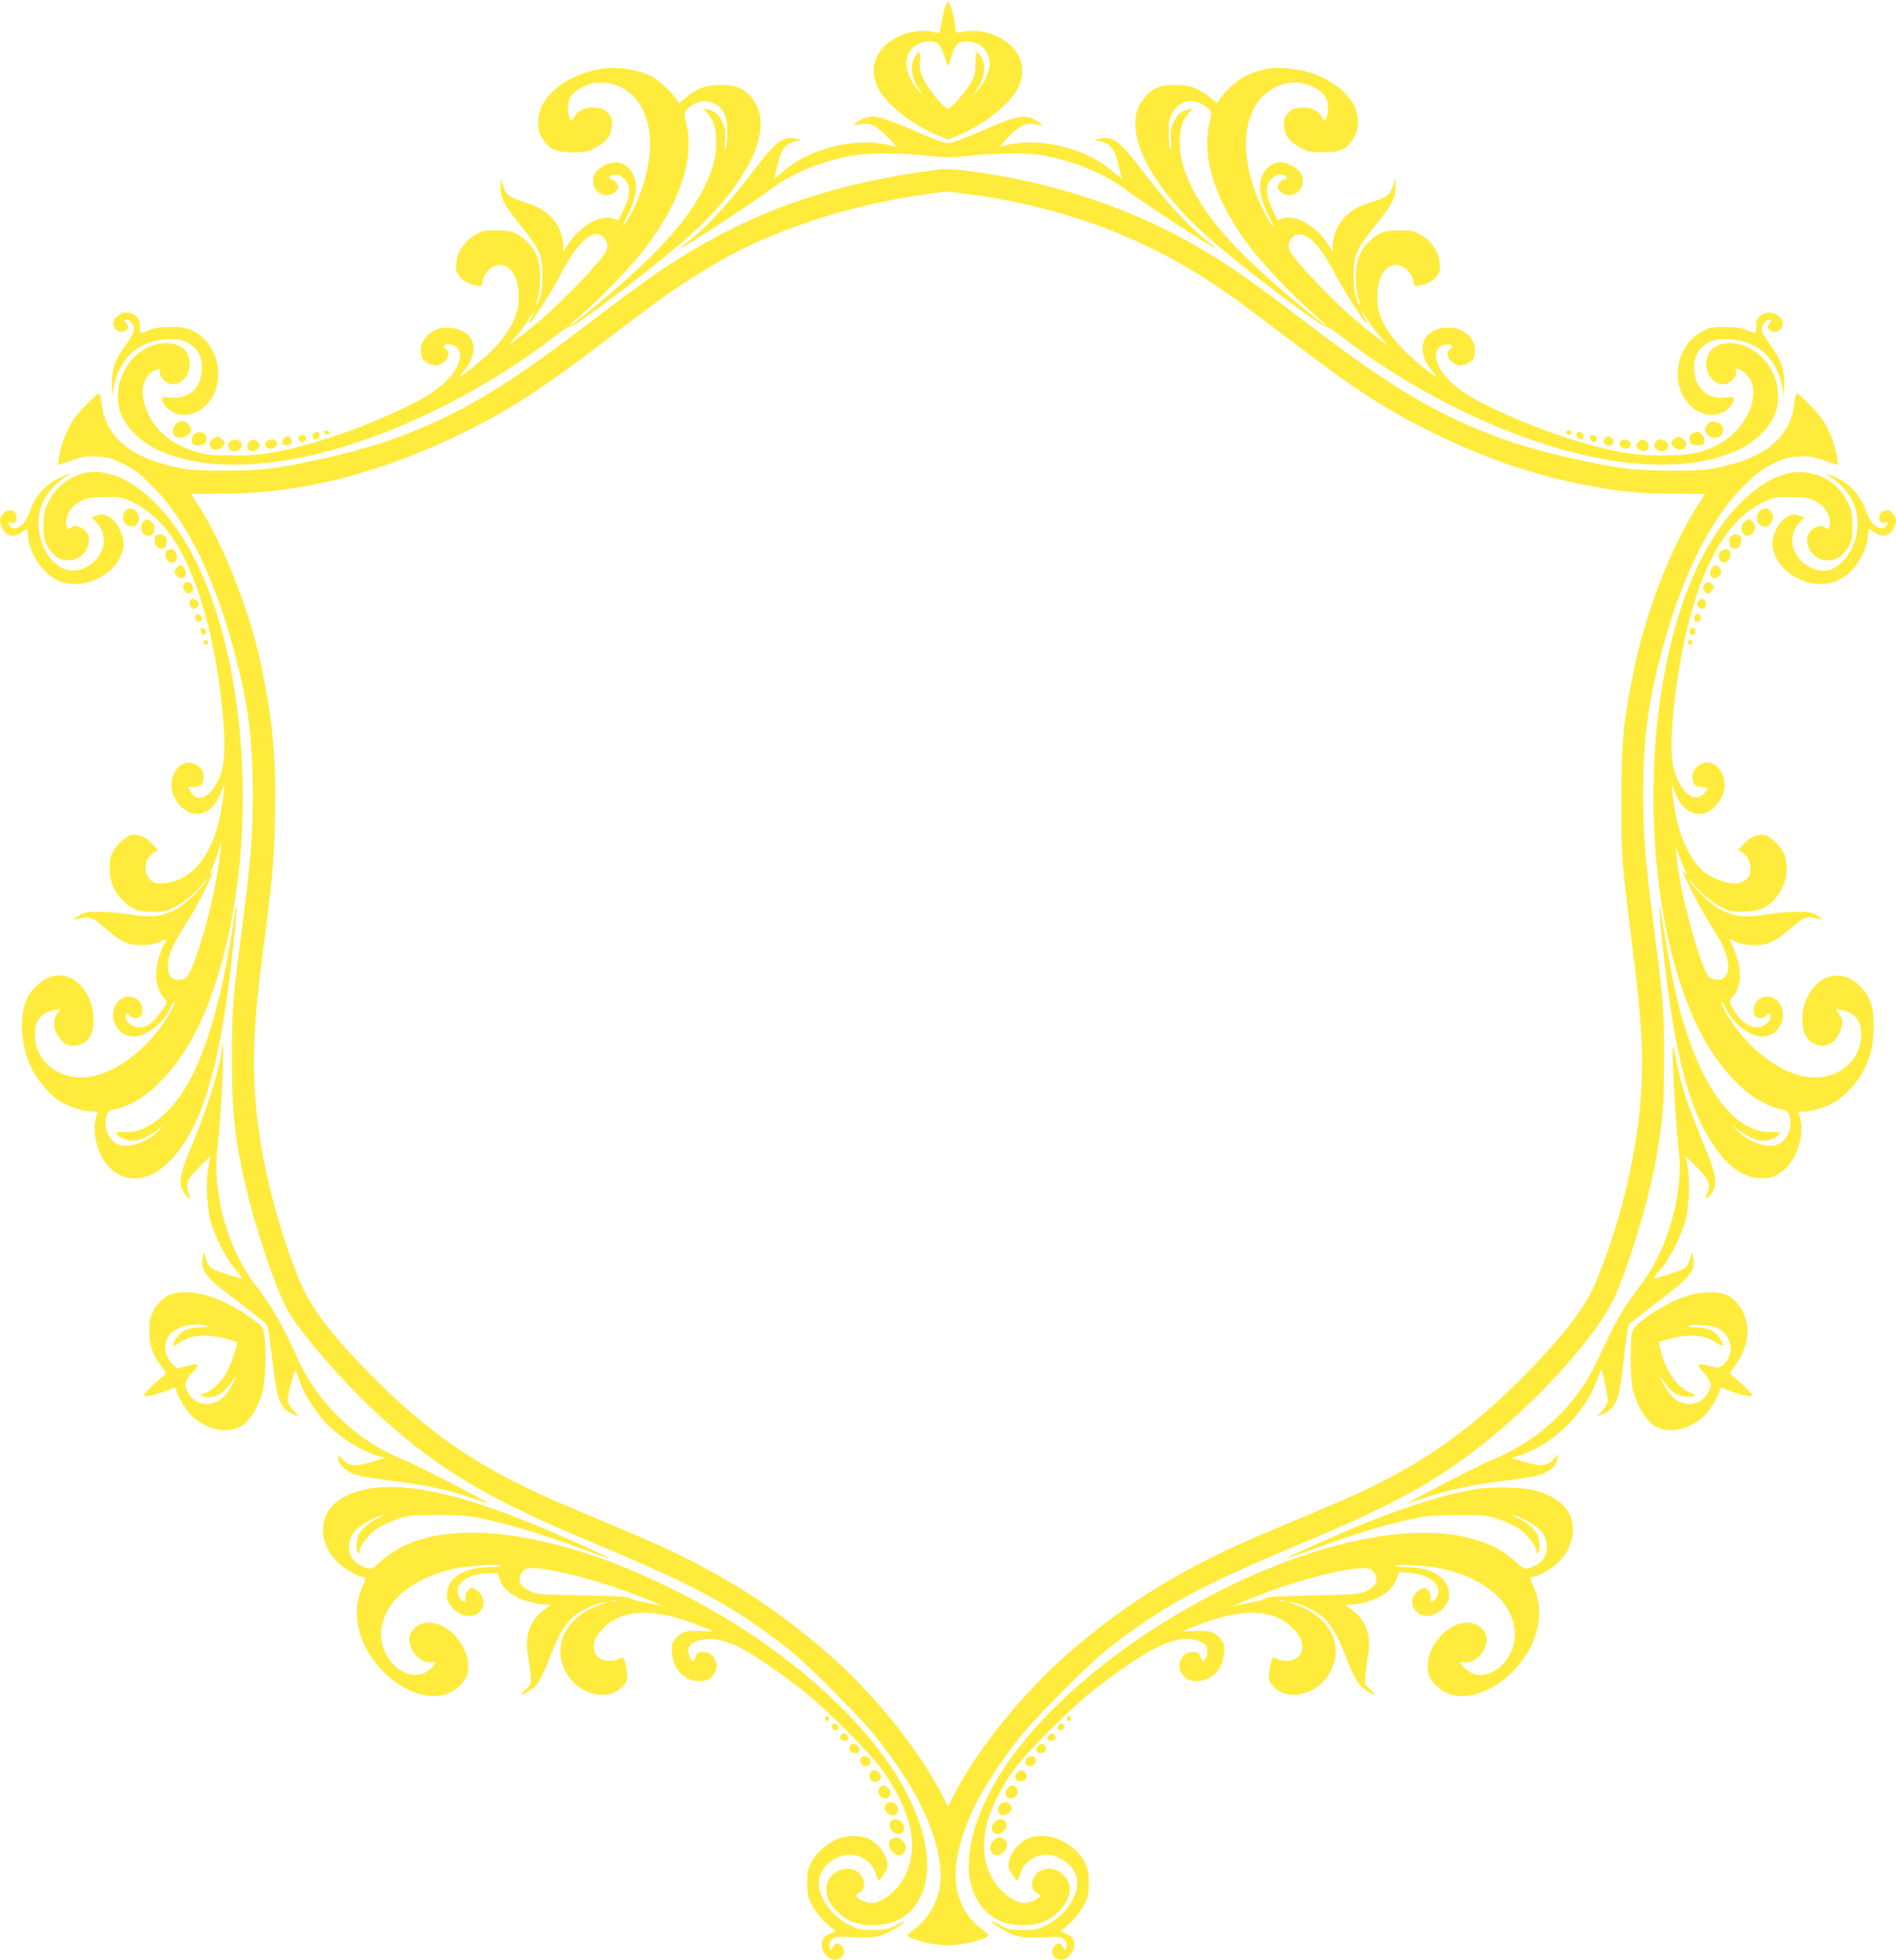 <?xml version="1.0" standalone="no"?>
<!DOCTYPE svg PUBLIC "-//W3C//DTD SVG 20010904//EN"
 "http://www.w3.org/TR/2001/REC-SVG-20010904/DTD/svg10.dtd">
<svg version="1.0" xmlns="http://www.w3.org/2000/svg"
 width="1239pt" height="1280pt" viewBox="0 0 1239 1280"
 preserveAspectRatio="xMidYMid meet">
<g transform="translate(0,1280) scale(0.1,-0.1)"
fill="#ffeb3b" stroke="none">
<path d="M6179 12764 c-9 -25 -17 -60 -35 -160 -3 -20 -7 -21 -41 -13 -135 31
-301 -35 -364 -145 -38 -67 -39 -138 -4 -215 51 -108 222 -245 396 -316 l65
-27 65 27 c175 74 344 208 394 316 35 77 34 148 -4 215 -63 110 -229 176 -363
145 -41 -10 -48 -2 -48 48 0 32 -28 132 -41 145 -5 5 -13 -3 -20 -20z m-56
-245 c17 -8 30 -29 46 -80 12 -38 24 -69 26 -69 3 0 14 31 25 69 25 80 50 98
122 88 51 -7 87 -32 111 -78 33 -62 4 -165 -69 -245 -35 -39 -35 -39 -11 -4
59 84 73 159 43 219 -32 61 -41 54 -41 -27 0 -66 -4 -84 -29 -130 -34 -60
-131 -172 -151 -172 -23 0 -123 118 -155 184 -29 58 -32 73 -28 130 4 70 -7
74 -38 15 -30 -60 -16 -135 43 -219 24 -35 24 -35 -11 4 -74 81 -102 182 -69
246 35 67 120 99 186 69z"/>
<path d="M3921 12349 c-183 -32 -335 -132 -387 -255 -9 -21 -17 -65 -17 -96 0
-46 5 -66 29 -104 43 -69 87 -89 199 -89 78 0 97 4 140 27 78 41 107 78 113
141 4 49 1 57 -25 87 -24 27 -39 33 -80 37 -62 6 -117 -17 -139 -59 -21 -40
-36 -24 -42 44 -5 70 23 113 97 151 43 21 68 27 121 27 200 0 335 -189 317
-444 -10 -146 -70 -331 -146 -452 -41 -65 -39 -44 3 36 39 75 59 158 50 209
-14 78 -68 131 -134 131 -41 0 -105 -34 -127 -66 -42 -64 -1 -148 71 -148 38
0 76 27 76 54 0 19 -30 50 -48 50 -17 0 -15 17 4 24 32 12 56 5 85 -23 42 -42
40 -103 -5 -198 l-35 -72 -32 11 c-88 31 -225 -50 -306 -181 l-22 -36 -1 42
c0 67 -35 146 -84 191 -53 49 -77 61 -182 96 -91 30 -110 45 -129 108 l-14 43
0 -56 c-1 -73 21 -116 133 -253 122 -151 141 -193 141 -321 0 -72 -5 -115 -19
-153 -22 -66 -31 -64 -11 3 8 26 15 86 15 131 0 107 -24 175 -82 231 -69 66
-100 78 -203 78 -80 0 -95 -3 -137 -27 -82 -49 -128 -124 -128 -210 0 -60 52
-108 132 -123 35 -7 36 -6 43 31 10 56 62 104 112 104 75 0 123 -85 123 -214
-1 -111 -51 -214 -165 -335 -48 -52 -206 -181 -220 -181 -4 0 7 16 24 35 68
78 85 163 43 222 -40 56 -151 80 -225 49 -53 -22 -97 -80 -97 -127 0 -22 5
-49 10 -60 16 -28 67 -51 99 -44 59 13 92 75 56 105 -24 20 -18 30 19 30 48 0
80 -40 71 -90 -18 -99 -121 -201 -292 -288 -306 -156 -646 -275 -934 -328 -63
-12 -147 -18 -254 -18 -138 0 -171 3 -240 22 -153 44 -261 129 -317 249 -56
119 -45 228 26 273 43 26 59 26 51 0 -9 -28 44 -80 80 -80 64 0 115 59 115
132 0 92 -67 144 -174 136 -208 -17 -352 -259 -275 -463 31 -84 127 -179 231
-229 428 -205 1145 -94 1907 297 238 121 499 287 689 435 51 40 97 70 102 67
22 -13 561 395 780 590 402 359 568 723 413 905 -56 66 -103 85 -203 85 -98
-1 -154 -21 -228 -82 l-45 -37 -16 25 c-26 42 -118 127 -161 149 -95 48 -232
68 -339 49z m756 -229 c53 -32 77 -91 76 -185 0 -44 -5 -91 -10 -105 -8 -19
-9 -5 -5 52 4 65 1 83 -17 121 -23 48 -51 72 -97 83 l-27 7 31 -40 c41 -50 52
-89 52 -183 0 -98 -20 -174 -74 -285 -113 -230 -317 -454 -714 -782 -168 -140
-236 -181 -89 -55 122 105 332 323 414 432 227 300 319 576 269 809 -16 74
-16 75 7 99 48 52 128 66 184 32z m-728 -876 c24 -30 26 -55 10 -87 -36 -68
-281 -324 -439 -458 -69 -59 -186 -149 -193 -149 -2 0 18 23 44 52 26 29 64
79 83 112 20 33 36 56 36 51 0 -6 -9 -25 -20 -42 -11 -18 -16 -33 -11 -33 15
0 143 200 210 328 113 217 220 302 280 226z"/>
<path d="M8300 12354 c-61 -11 -119 -29 -163 -51 -49 -24 -140 -107 -168 -152
l-16 -25 -45 37 c-74 61 -130 81 -228 82 -100 0 -147 -19 -203 -85 -156 -182
10 -545 413 -905 219 -195 758 -603 780 -590 5 3 51 -27 102 -67 190 -148 451
-314 689 -435 762 -391 1479 -502 1907 -297 104 50 200 145 231 229 77 204
-67 446 -275 463 -107 8 -174 -44 -174 -136 0 -73 51 -132 115 -132 36 0 89
52 80 80 -18 56 78 -6 101 -65 47 -125 -49 -312 -206 -402 -103 -59 -194 -78
-375 -77 -107 0 -191 6 -254 18 -288 53 -628 172 -934 328 -171 87 -274 189
-292 288 -9 50 23 90 71 90 37 0 43 -10 19 -30 -36 -30 -3 -92 56 -105 33 -7
83 16 100 47 6 11 9 41 6 65 -8 77 -80 133 -171 133 -172 0 -226 -147 -105
-285 17 -19 28 -35 24 -35 -16 0 -174 132 -225 187 -115 124 -159 216 -160
329 0 129 48 214 123 214 50 0 102 -48 112 -104 7 -37 8 -38 43 -31 80 15 132
63 132 123 0 86 -46 161 -128 210 -42 24 -57 27 -137 27 -103 0 -134 -12 -203
-78 -58 -56 -82 -124 -82 -231 0 -45 7 -105 15 -131 20 -67 11 -69 -11 -3 -14
38 -19 81 -19 153 0 128 19 170 141 321 112 137 134 180 133 253 l0 56 -14
-43 c-19 -63 -38 -78 -129 -108 -105 -35 -129 -47 -182 -96 -49 -45 -84 -124
-84 -191 l-1 -42 -22 36 c-81 131 -218 212 -306 181 l-32 -11 -35 72 c-45 95
-47 156 -5 198 29 28 53 35 85 23 19 -7 21 -24 3 -24 -18 0 -47 -32 -47 -52 0
-25 39 -52 76 -52 72 0 113 84 71 148 -22 32 -86 66 -127 66 -66 0 -120 -53
-134 -131 -9 -51 11 -134 50 -209 19 -35 34 -69 34 -75 -1 -19 -62 89 -96 168
-141 330 -97 634 108 736 84 42 170 43 249 4 74 -38 102 -81 97 -151 -6 -68
-21 -84 -42 -44 -22 42 -77 65 -139 59 -41 -4 -56 -10 -80 -37 -26 -30 -29
-38 -25 -87 6 -63 35 -100 113 -141 43 -23 62 -27 140 -27 112 0 156 20 199
89 37 59 40 137 8 209 -44 99 -175 194 -319 231 -65 17 -191 28 -233 20z
m-457 -228 c18 -7 42 -25 55 -38 22 -24 22 -26 7 -89 -54 -230 35 -508 259
-807 89 -118 293 -333 423 -444 147 -126 79 -85 -89 55 -397 328 -605 556
-714 782 -54 112 -74 188 -74 285 0 94 11 133 52 183 l31 40 -27 -7 c-46 -11
-74 -35 -97 -83 -18 -38 -21 -56 -17 -121 4 -57 3 -71 -5 -52 -5 14 -10 61
-10 105 -1 65 3 88 21 123 39 73 110 100 185 68z m696 -871 c51 -26 116 -111
182 -237 67 -128 195 -328 210 -328 5 0 0 15 -11 33 -11 17 -20 36 -20 42 0 5
16 -18 36 -51 19 -33 57 -83 83 -112 26 -29 46 -52 44 -52 -7 0 -124 90 -193
149 -158 134 -403 390 -439 458 -16 32 -14 57 10 87 23 30 56 33 98 11z"/>
<path d="M5634 12021 c-55 -25 -69 -46 -23 -35 76 18 111 1 209 -101 33 -35
39 -46 23 -41 -227 69 -550 -6 -732 -170 -28 -25 -51 -43 -51 -40 0 4 10 45
22 93 25 99 46 128 108 147 l45 13 -37 8 c-84 17 -130 -20 -290 -231 -152
-199 -306 -364 -419 -447 -37 -27 -54 -47 -26 -31 150 89 480 307 580 383 131
99 341 184 536 216 112 19 300 17 512 -5 76 -8 134 -8 210 0 201 21 406 24
509 6 200 -35 405 -118 536 -217 101 -76 431 -294 582 -383 27 -16 10 4 -27
31 -111 82 -270 251 -419 447 -160 211 -206 248 -290 231 l-37 -8 45 -13 c62
-19 83 -48 108 -147 12 -48 22 -89 22 -93 0 -3 -23 15 -51 40 -182 164 -505
239 -732 170 -16 -5 -10 6 23 41 98 102 132 118 210 101 l35 -7 -23 20 c-13
12 -42 26 -63 33 -55 16 -110 2 -281 -73 -77 -33 -165 -69 -196 -80 -53 -18
-58 -18 -106 -3 -28 9 -107 42 -176 72 -142 62 -230 92 -268 92 -15 0 -46 -9
-68 -19z"/>
<path d="M6145 11694 c-654 -82 -1159 -249 -1645 -544 -178 -107 -306 -198
-655 -464 -550 -419 -842 -593 -1260 -748 -210 -78 -587 -168 -835 -200 -59
-7 -190 -13 -300 -12 -162 0 -213 4 -300 23 -306 65 -464 203 -487 423 -3 32
-10 58 -14 58 -19 0 -146 -132 -178 -184 -41 -69 -76 -164 -86 -233 l-7 -51
88 30 c77 27 98 30 171 26 72 -4 93 -10 169 -48 73 -35 104 -60 189 -144 235
-234 426 -634 559 -1171 73 -293 98 -513 98 -845 0 -269 -13 -427 -67 -845
-64 -486 -69 -550 -70 -865 0 -380 21 -561 105 -908 60 -246 177 -589 250
-732 73 -144 376 -494 612 -708 394 -357 703 -540 1409 -835 664 -278 898
-405 1261 -687 109 -84 473 -449 569 -570 259 -325 396 -603 424 -855 17 -159
-48 -314 -170 -405 -25 -19 -45 -37 -45 -41 0 -14 107 -48 186 -59 58 -7 102
-7 159 1 82 11 185 44 185 59 0 5 -20 23 -44 41 -91 65 -149 164 -167 283 -20
134 23 320 122 524 57 117 180 304 295 449 99 124 462 488 572 573 363 282
597 409 1261 687 591 247 866 396 1180 642 372 289 767 729 874 973 108 247
229 659 276 938 39 237 46 320 45 625 0 321 -5 379 -69 870 -54 418 -67 576
-67 845 0 332 25 552 98 845 133 537 324 937 559 1171 85 84 116 109 189 144
76 38 97 44 169 48 73 4 94 1 171 -26 l88 -30 -7 51 c-10 69 -45 164 -86 233
-32 52 -159 184 -178 184 -4 0 -11 -26 -14 -58 -23 -220 -181 -358 -487 -423
-87 -19 -138 -23 -300 -23 -110 -1 -241 5 -300 12 -248 32 -625 122 -835 200
-418 155 -710 329 -1260 748 -349 266 -477 357 -655 464 -328 199 -676 342
-1066 440 -262 65 -589 115 -679 104z m162 -159 c602 -77 1141 -271 1608 -580
141 -94 169 -114 575 -421 381 -289 577 -414 873 -560 413 -203 786 -319 1227
-380 85 -12 193 -18 337 -18 117 -1 213 -2 213 -3 0 -1 -25 -41 -56 -90 -170
-269 -334 -696 -409 -1071 -68 -334 -79 -456 -80 -842 0 -373 0 -377 70 -935
67 -534 78 -740 55 -1031 -31 -384 -144 -836 -303 -1204 -67 -155 -232 -363
-499 -627 -289 -287 -554 -480 -892 -653 -137 -70 -261 -124 -741 -325 -544
-228 -927 -462 -1323 -810 -278 -245 -571 -607 -717 -887 l-50 -96 -53 102
c-152 286 -437 637 -714 881 -391 343 -767 575 -1293 797 -99 42 -279 118
-400 169 -561 236 -885 447 -1263 822 -285 281 -433 471 -510 653 -107 249
-207 601 -256 894 -64 386 -62 684 5 1210 73 561 80 638 86 925 8 386 -13 623
-87 985 -72 350 -240 784 -404 1043 -31 49 -56 89 -56 90 0 1 96 2 213 3 518
1 1048 139 1601 416 271 136 471 265 836 542 395 299 432 327 575 421 150 99
314 192 441 250 346 159 758 276 1154 329 58 8 108 14 112 15 4 1 60 -6 125
-14z"/>
<path d="M785 10748 c-11 -6 -26 -18 -32 -26 -32 -40 4 -100 52 -88 34 9 42
32 20 56 -17 19 -17 20 3 20 29 0 55 -41 46 -74 -3 -15 -28 -56 -55 -92 -68
-92 -89 -155 -88 -257 l1 -82 13 72 c35 189 171 306 360 307 67 1 87 -3 125
-24 59 -33 90 -87 90 -160 -1 -134 -88 -214 -216 -196 -38 5 -44 3 -44 -13 0
-27 39 -71 76 -87 112 -47 240 31 279 169 41 147 -31 309 -164 371 -36 16 -65
21 -136 21 -82 -1 -110 -7 -186 -39 -13 -6 -16 1 -15 39 1 39 -3 51 -27 71
-30 26 -69 30 -102 12z"/>
<path d="M11503 10736 c-24 -20 -28 -32 -27 -71 1 -38 -2 -45 -15 -39 -76 32
-104 38 -186 39 -71 0 -100 -5 -136 -21 -133 -62 -205 -224 -164 -371 39 -138
167 -216 279 -169 37 16 76 60 76 87 0 16 -6 18 -44 13 -128 -18 -215 62 -216
196 0 73 31 127 90 160 38 21 58 25 125 24 189 -1 325 -118 360 -307 l13 -72
1 82 c1 102 -20 165 -88 257 -27 36 -52 77 -55 92 -9 33 17 74 46 74 20 0 20
-1 3 -20 -22 -24 -14 -47 20 -56 18 -4 32 -1 45 11 34 31 24 77 -21 100 -40
21 -74 18 -106 -9z"/>
<path d="M1152 10034 c-24 -17 -30 -62 -10 -82 29 -29 108 2 108 43 0 21 -36
55 -58 55 -10 0 -28 -7 -40 -16z"/>
<path d="M11161 10031 c-26 -26 -27 -45 -1 -71 37 -37 100 -19 100 29 0 32
-13 46 -52 56 -19 5 -32 1 -47 -14z"/>
<path d="M2120 9975 c0 -10 7 -15 18 -13 21 4 19 22 -2 26 -10 2 -16 -3 -16
-13z"/>
<path d="M10237 9984 c-9 -10 2 -24 19 -24 8 0 14 7 14 15 0 15 -21 21 -33 9z"/>
<path d="M1266 9961 c-10 -11 -16 -30 -14 -43 2 -18 10 -24 36 -26 40 -4 62
12 62 44 0 41 -55 58 -84 25z"/>
<path d="M2051 9971 c-14 -9 -9 -41 6 -41 19 1 35 19 30 34 -7 18 -16 20 -36
7z"/>
<path d="M10303 9964 c-5 -15 11 -33 30 -34 15 0 20 32 6 41 -20 13 -29 11
-36 -7z"/>
<path d="M11058 9969 c-22 -12 -23 -52 -4 -68 8 -7 30 -11 48 -9 26 2 34 8 36
26 4 27 -23 62 -47 62 -9 0 -24 -5 -33 -11z"/>
<path d="M1953 9944 c-3 -8 -1 -20 5 -26 16 -16 42 -2 42 22 0 24 -38 28 -47
4z"/>
<path d="M10392 9938 c4 -30 43 -33 43 -3 0 13 -8 21 -23 23 -20 3 -23 0 -20
-20z"/>
<path d="M1392 9934 c-44 -30 -15 -86 35 -68 14 5 31 17 37 27 9 15 7 22 -13
38 -28 23 -31 23 -59 3z"/>
<path d="M1851 9933 c-13 -26 1 -45 30 -41 18 2 24 9 24 28 0 32 -39 41 -54
13z"/>
<path d="M10484 9935 c-10 -25 4 -45 30 -45 28 0 37 17 24 43 -11 21 -46 23
-54 2z"/>
<path d="M10939 9931 c-20 -16 -22 -23 -13 -38 6 -10 23 -22 37 -27 50 -18 79
38 35 68 -28 20 -31 20 -59 -3z"/>
<path d="M1508 9919 c-22 -12 -23 -42 -2 -59 20 -17 67 -2 72 23 7 38 -33 58
-70 36z"/>
<path d="M1626 9911 c-33 -37 17 -79 55 -45 23 21 24 28 3 48 -20 21 -37 20
-58 -3z"/>
<path d="M1740 9915 c-19 -23 -4 -45 29 -45 30 0 50 28 36 50 -9 15 -51 12
-65 -5z"/>
<path d="M10586 9914 c-9 -22 11 -44 41 -44 28 0 40 24 23 45 -17 20 -56 19
-64 -1z"/>
<path d="M10706 9914 c-21 -20 -20 -27 3 -48 38 -34 88 8 55 45 -21 23 -38 24
-58 3z"/>
<path d="M10820 9915 c-18 -21 -8 -48 22 -59 48 -17 83 40 39 64 -27 14 -46
13 -61 -5z"/>
<path d="M539 9707 c-103 -29 -184 -101 -231 -203 -18 -39 -23 -67 -23 -139 0
-81 3 -95 28 -138 34 -58 78 -87 132 -87 74 0 135 59 135 130 0 45 -16 70 -57
86 -31 13 -38 13 -59 -1 -23 -15 -24 -14 -30 11 -10 39 12 99 47 129 58 48 96
59 209 59 101 1 108 -1 180 -35 81 -39 176 -119 234 -198 186 -253 317 -713
357 -1257 14 -183 5 -272 -35 -359 -53 -116 -141 -152 -182 -74 l-15 29 40 0
c46 0 61 18 61 73 0 27 -7 41 -31 61 -78 66 -179 -4 -179 -124 0 -75 64 -162
133 -181 86 -23 160 37 201 165 15 44 14 3 0 -94 -49 -329 -184 -513 -386
-528 -53 -4 -59 -2 -88 26 -22 23 -30 40 -30 67 0 46 23 91 56 108 l27 14 -38
41 c-40 45 -97 69 -139 58 -36 -9 -93 -62 -119 -110 -16 -31 -21 -58 -21 -111
0 -82 30 -151 90 -209 58 -57 98 -71 194 -71 78 0 90 3 150 35 63 34 144 104
189 165 14 19 18 22 11 7 -22 -46 -140 -159 -197 -190 -92 -48 -162 -57 -301
-35 -65 10 -157 18 -207 18 -77 0 -95 -3 -128 -24 -21 -13 -37 -25 -35 -26 2
-2 21 1 44 7 58 16 82 6 160 -63 100 -88 152 -113 239 -112 49 0 84 6 118 21
49 22 56 20 31 -13 -8 -11 -24 -48 -34 -83 -33 -106 -23 -203 25 -261 14 -16
25 -32 25 -36 0 -19 -77 -119 -109 -141 -48 -32 -103 -32 -136 1 -14 13 -25
33 -25 45 0 24 13 26 30 5 15 -18 51 -20 68 -3 21 21 14 77 -13 103 -47 48
-130 26 -156 -42 -35 -93 29 -193 125 -193 81 0 189 83 238 184 12 25 26 46
30 46 11 0 -26 -72 -73 -142 -120 -177 -305 -316 -464 -348 -199 -41 -377 87
-377 270 0 91 34 139 116 161 45 12 56 6 33 -18 -60 -68 7 -213 99 -213 86 0
137 63 136 168 -1 159 -105 292 -228 292 -82 0 -187 -84 -218 -178 -42 -120
-26 -292 39 -427 39 -81 128 -184 191 -221 57 -33 155 -64 204 -64 l39 0 -10
-32 c-37 -129 26 -305 131 -370 122 -75 267 -28 393 127 157 194 257 501 331
1025 29 204 68 581 61 588 -3 3 -5 1 -5 -4 0 -6 -14 -93 -30 -195 -120 -728
-299 -1121 -570 -1248 -43 -20 -69 -25 -123 -25 -57 1 -66 -1 -55 -13 20 -24
65 -43 103 -43 45 0 93 20 159 66 l51 36 -45 -43 c-88 -82 -212 -116 -274 -75
-39 25 -66 75 -66 123 0 66 13 89 56 97 214 41 445 285 588 625 354 838 333
2160 -47 2941 -199 410 -510 654 -748 587z m891 -2543 c-32 -221 -88 -446
-161 -648 -33 -93 -54 -116 -105 -116 -41 0 -65 28 -66 77 -1 84 22 141 116
287 85 131 218 404 161 330 -8 -10 -2 11 15 47 16 37 34 88 41 113 6 26 13 45
15 44 2 -2 -5 -62 -16 -134z"/>
<path d="M11671 9705 c-272 -77 -536 -415 -689 -885 -293 -898 -214 -2184 173
-2840 139 -235 322 -394 489 -426 43 -8 56 -31 56 -97 0 -48 -27 -98 -66 -123
-62 -41 -186 -7 -274 75 l-45 43 51 -36 c66 -46 114 -66 159 -66 38 0 83 19
103 43 11 12 2 14 -55 13 -262 -4 -497 345 -627 929 -30 134 -96 506 -96 539
0 5 -2 7 -5 4 -3 -2 4 -94 15 -204 74 -728 171 -1113 341 -1359 99 -144 195
-209 310 -210 56 0 73 4 115 30 109 68 172 242 135 373 l-10 32 39 0 c49 0
147 30 202 63 54 31 135 116 172 180 55 94 78 181 80 302 1 135 -16 193 -80
264 -124 138 -302 89 -370 -101 -24 -67 -21 -169 6 -212 59 -96 174 -86 221
18 24 54 24 87 -2 120 -27 34 -21 40 27 27 82 -22 117 -71 117 -162 -2 -183
-180 -310 -378 -269 -159 32 -344 171 -464 348 -47 70 -84 142 -73 142 4 0 18
-21 30 -46 49 -101 157 -184 238 -184 96 0 160 100 125 193 -26 68 -109 90
-156 42 -27 -26 -34 -82 -13 -103 17 -17 53 -15 68 3 17 21 30 19 30 -5 0 -34
-44 -70 -86 -70 -62 0 -123 50 -168 138 -17 32 -16 34 8 63 68 80 60 212 -22
372 -2 4 18 -3 45 -15 34 -15 69 -21 118 -21 87 -1 139 24 239 112 78 69 102
79 160 63 23 -6 42 -9 44 -7 2 1 -14 13 -35 26 -33 21 -51 24 -128 24 -49 0
-142 -8 -207 -18 -139 -22 -209 -13 -301 35 -57 31 -175 144 -197 190 -7 15
-3 12 11 -7 45 -61 126 -131 189 -165 60 -32 72 -35 150 -35 127 0 198 44 257
158 36 69 38 172 6 233 -26 48 -83 101 -119 110 -42 11 -99 -13 -139 -58 l-38
-41 27 -14 c34 -18 56 -62 56 -112 0 -55 -43 -91 -108 -91 -54 1 -142 34 -195
74 -70 54 -135 173 -173 316 -28 105 -52 308 -28 234 41 -128 115 -188 201
-165 69 19 133 106 133 181 0 122 -107 194 -181 121 -20 -20 -29 -39 -29 -61
0 -52 15 -70 60 -70 46 0 49 -7 15 -44 -69 -75 -174 28 -205 204 -28 153 27
619 111 937 105 402 268 661 479 762 72 34 79 36 180 35 113 0 151 -11 209
-59 35 -30 57 -90 47 -129 -6 -25 -7 -26 -30 -11 -21 14 -28 14 -59 1 -112
-46 -50 -216 78 -216 54 0 98 29 132 87 25 43 28 57 28 138 0 77 -4 98 -26
145 -38 80 -91 135 -162 170 -77 38 -167 47 -246 25z m-657 -2595 c13 -27 14
-31 1 -16 -8 11 -15 14 -15 8 0 -21 119 -251 176 -338 74 -116 101 -171 112
-233 11 -59 7 -87 -16 -113 -18 -22 -70 -23 -99 -3 -55 38 -197 556 -217 790
l-6 70 23 -65 c13 -36 31 -81 41 -100z"/>
<path d="M402 9685 c-107 -50 -164 -111 -208 -227 -27 -72 -61 -108 -100 -108
-13 0 -28 9 -35 21 -9 18 -8 20 8 15 28 -9 45 8 41 40 -5 43 -49 56 -83 24
-29 -27 -32 -58 -10 -100 28 -55 72 -64 127 -26 l36 24 6 -58 c13 -115 96
-234 194 -280 162 -78 394 37 427 211 13 72 -33 172 -95 204 -34 18 -49 19
-85 5 l-26 -10 29 -30 c101 -101 41 -271 -110 -311 -127 -34 -250 94 -265 277
-12 136 55 254 193 341 31 19 13 14 -44 -12z"/>
<path d="M11944 9697 c101 -65 155 -132 182 -225 33 -111 -2 -255 -81 -336
-55 -57 -108 -75 -173 -57 -151 40 -211 210 -110 311 l29 30 -26 10 c-36 14
-51 13 -85 -5 -62 -32 -108 -132 -95 -204 16 -86 83 -163 180 -207 78 -36 177
-38 247 -4 98 46 180 166 194 282 l6 56 36 -24 c55 -38 99 -29 127 26 22 42
19 73 -10 100 -21 20 -30 22 -53 14 -49 -17 -39 -93 11 -78 16 5 17 3 8 -15
-7 -12 -22 -21 -35 -21 -39 0 -73 36 -100 108 -48 126 -123 200 -243 242 -24
8 -25 8 -9 -3z"/>
<path d="M815 9457 c-31 -48 7 -106 61 -93 52 13 37 108 -18 114 -19 2 -31 -4
-43 -21z"/>
<path d="M11496 9458 c-20 -29 -20 -62 0 -82 47 -48 117 23 79 80 -20 31 -59
31 -79 2z"/>
<path d="M937 9392 c-31 -34 -11 -92 32 -92 44 0 57 68 19 94 -28 20 -31 20
-51 -2z"/>
<path d="M11402 9394 c-38 -26 -25 -94 18 -94 22 0 50 32 50 57 0 17 -28 53
-41 53 -3 0 -15 -7 -27 -16z"/>
<path d="M1017 9303 c-4 -3 -7 -19 -7 -34 0 -35 35 -63 62 -48 21 11 25 58 6
77 -13 13 -50 16 -61 5z"/>
<path d="M11312 9298 c-19 -19 -15 -66 6 -77 30 -16 64 13 60 52 -2 26 -8 33
-28 35 -14 2 -31 -3 -38 -10z"/>
<path d="M1097 9208 c-22 -12 -22 -51 2 -72 34 -31 74 10 52 52 -13 25 -33 32
-54 20z"/>
<path d="M11249 9202 c-17 -14 -20 -25 -16 -44 9 -33 29 -41 56 -22 26 19 27
60 2 74 -15 7 -25 5 -42 -8z"/>
<path d="M1156 9094 c-21 -20 -20 -37 3 -58 36 -32 74 8 46 50 -18 28 -28 30
-49 8z"/>
<path d="M11185 9086 c-28 -42 10 -82 46 -50 23 21 24 38 3 58 -21 22 -31 20
-49 -8z"/>
<path d="M1200 8981 c-7 -14 -5 -24 8 -41 21 -26 52 -18 52 14 0 43 -41 61
-60 27z"/>
<path d="M11142 8988 c-17 -17 -15 -43 4 -58 13 -11 19 -10 37 8 17 18 19 26
11 40 -14 22 -36 26 -52 10z"/>
<path d="M1247 8884 c-13 -14 -7 -52 10 -58 25 -10 51 20 37 42 -12 19 -36 27
-47 16z"/>
<path d="M11102 8878 c-16 -16 -15 -33 2 -47 22 -18 48 -2 44 28 -3 28 -27 38
-46 19z"/>
<path d="M1278 8778 c-8 -21 2 -38 24 -38 14 0 19 6 16 22 -3 25 -33 36 -40
16z"/>
<path d="M11077 8783 c-4 -3 -7 -15 -7 -25 0 -21 36 -25 43 -5 9 27 -17 50
-36 30z"/>
<path d="M1312 8678 c2 -12 10 -23 18 -23 22 0 19 39 -3 43 -15 3 -18 -1 -15
-20z"/>
<path d="M11043 8684 c-7 -18 11 -39 26 -30 17 11 13 46 -4 46 -9 0 -18 -7
-22 -16z"/>
<path d="M1330 8605 c0 -8 7 -15 15 -15 8 0 15 7 15 15 0 8 -7 15 -15 15 -8 0
-15 -7 -15 -15z"/>
<path d="M11030 8605 c0 -8 7 -15 15 -15 8 0 15 7 15 15 0 8 -7 15 -15 15 -8
0 -15 -7 -15 -15z"/>
<path d="M1451 5966 c-5 -108 -89 -389 -184 -613 -94 -221 -105 -283 -64 -343
34 -50 48 -49 29 3 -21 59 -9 85 77 171 l68 67 -14 -68 c-20 -92 -12 -274 16
-368 31 -105 103 -243 161 -307 28 -32 48 -58 43 -58 -24 1 -176 50 -198 64
-15 10 -30 34 -39 64 l-14 47 -7 -37 c-16 -81 21 -133 179 -250 66 -50 149
-113 182 -140 61 -49 62 -50 73 -121 6 -40 18 -133 27 -207 25 -217 48 -273
129 -306 l39 -16 -37 41 c-24 27 -37 51 -37 69 1 41 47 209 53 192 40 -115 57
-153 97 -214 26 -39 65 -92 88 -117 80 -90 221 -184 330 -220 l66 -22 -79 -23
c-115 -34 -149 -32 -191 10 -34 34 -34 34 -34 9 0 -38 57 -89 121 -107 30 -8
128 -25 219 -36 216 -27 376 -60 518 -109 64 -22 118 -39 119 -37 5 5 -461
245 -526 272 -191 77 -323 164 -461 303 -106 107 -190 226 -245 346 -126 274
-170 350 -298 519 -97 127 -180 321 -216 504 -30 150 -35 260 -17 402 17 136
41 600 33 640 -4 24 -4 23 -6 -4z"/>
<path d="M10931 5935 c-2 -100 20 -474 35 -609 13 -113 14 -160 5 -252 -25
-252 -118 -498 -255 -674 -80 -103 -147 -211 -198 -318 -122 -259 -143 -298
-214 -392 -148 -196 -333 -336 -575 -434 -65 -27 -531 -267 -526 -272 1 -2 55
15 119 37 142 49 302 82 518 109 91 11 189 27 218 36 64 18 110 58 118 102 l7
33 -36 -36 c-43 -43 -76 -45 -192 -11 l-79 23 66 22 c211 70 419 275 493 486
12 36 25 68 27 70 10 10 50 -187 43 -213 -3 -15 -21 -42 -38 -60 l-32 -34 40
16 c77 31 105 92 125 271 6 55 18 148 26 207 l16 106 62 50 c33 27 116 90 183
141 158 119 194 168 178 249 l-7 37 -14 -47 c-9 -30 -24 -54 -39 -64 -22 -14
-174 -63 -198 -64 -5 0 15 26 43 58 59 65 139 222 165 322 24 94 30 269 13
353 l-15 68 68 -67 c86 -86 98 -112 77 -171 -19 -52 -5 -53 30 -2 36 51 26
117 -38 276 -131 320 -159 405 -200 608 -17 84 -18 87 -19 40z"/>
<path d="M1125 4349 c-46 -13 -101 -64 -126 -116 -18 -37 -23 -65 -24 -123 0
-93 21 -157 76 -229 38 -50 40 -55 23 -64 -26 -15 -134 -118 -134 -129 0 -18
98 5 193 46 12 6 17 4 17 -6 0 -32 63 -138 106 -178 88 -81 211 -113 297 -76
70 29 130 117 163 237 19 70 25 271 11 369 -8 55 -8 55 -90 114 -187 134 -383
193 -512 155z m225 -209 c18 -6 8 -8 -40 -9 -78 -1 -126 -22 -157 -70 -36 -53
-29 -65 18 -32 74 54 184 62 319 24 30 -8 56 -17 58 -18 7 -6 -24 -107 -53
-170 -36 -78 -90 -135 -150 -161 l-40 -17 27 -8 c62 -17 126 15 174 86 38 56
44 54 14 -4 -45 -90 -100 -131 -174 -131 -50 0 -95 30 -121 81 -24 45 -18 68
31 123 54 59 46 66 -45 42 l-55 -14 -32 32 c-56 56 -58 149 -5 200 48 46 161
69 231 46z"/>
<path d="M11050 4344 c-136 -35 -365 -178 -383 -239 -15 -50 -14 -313 2 -375
32 -128 96 -225 168 -256 86 -37 209 -5 297 76 43 40 106 146 106 178 0 10 5
12 18 6 94 -41 192 -64 192 -46 0 11 -108 114 -134 129 -17 10 -16 14 22 62
46 58 82 157 82 225 0 111 -71 221 -156 245 -53 15 -148 13 -214 -5z m177
-220 c95 -47 111 -177 30 -241 -25 -19 -30 -19 -79 -6 -90 23 -98 16 -44 -43
49 -55 55 -78 31 -123 -51 -100 -174 -110 -249 -20 -26 31 -66 101 -66 116 0
4 13 -14 29 -38 37 -60 88 -91 147 -91 60 0 65 7 18 27 -84 35 -155 135 -189
264 -9 35 -15 64 -13 66 2 1 28 10 58 18 135 38 245 30 319 -24 47 -33 54 -21
18 32 -31 48 -79 69 -157 70 -50 1 -59 3 -40 10 39 13 144 3 187 -17z"/>
<path d="M2425 3079 c-209 -31 -326 -140 -313 -293 6 -68 39 -135 94 -189 43
-43 137 -97 168 -97 20 0 20 -8 -3 -56 -30 -64 -44 -141 -38 -213 29 -344 447
-633 656 -454 54 46 71 80 71 145 0 134 -134 280 -256 280 -87 0 -147 -69
-125 -142 22 -75 87 -127 144 -116 29 6 29 5 15 -17 -8 -12 -30 -33 -49 -45
-72 -50 -189 -10 -250 86 -54 85 -63 173 -28 267 54 145 209 257 436 315 84
22 323 39 323 24 0 -5 -37 -10 -83 -10 -163 -3 -267 -74 -267 -183 0 -78 103
-155 176 -131 69 23 86 99 35 151 -16 16 -36 29 -44 29 -24 0 -50 -37 -45 -65
7 -32 -15 -34 -36 -3 -54 76 36 159 175 162 l71 1 13 -40 c28 -82 137 -147
269 -161 l65 -7 -39 -28 c-96 -70 -133 -168 -110 -297 7 -42 15 -103 18 -135
4 -56 3 -59 -33 -92 -43 -41 -37 -44 20 -11 55 33 82 76 140 226 54 141 94
210 150 259 47 41 145 88 200 96 34 5 32 3 -17 -14 -220 -73 -320 -256 -237
-429 77 -158 283 -215 380 -104 28 32 31 40 26 86 -2 28 -9 63 -15 78 -11 26
-12 27 -39 13 -52 -27 -129 -10 -153 34 -15 29 -12 83 7 111 99 149 263 191
507 129 64 -16 241 -82 254 -93 1 -2 -34 -1 -78 2 -92 5 -128 -6 -166 -51 -23
-28 -26 -38 -22 -93 7 -109 81 -184 180 -184 52 0 85 21 104 66 12 29 12 39 0
68 -17 40 -42 56 -86 56 -26 0 -34 -5 -43 -30 -15 -38 -25 -38 -41 2 -24 56 3
92 78 108 59 12 120 3 210 -31 69 -25 269 -157 441 -291 156 -120 450 -415
534 -533 191 -272 239 -504 142 -693 -48 -93 -147 -172 -217 -172 -30 0 -96
30 -101 46 -2 5 7 14 19 19 35 15 45 67 21 107 -60 103 -233 44 -233 -78 0
-62 23 -106 82 -158 64 -59 130 -81 233 -80 251 3 389 223 331 526 -81 421
-453 888 -1043 1309 -339 242 -801 475 -1183 597 -602 193 -1084 173 -1332
-56 -61 -57 -64 -58 -135 -25 -79 36 -96 146 -36 221 29 36 129 94 183 107 14
3 3 -5 -25 -18 -61 -29 -111 -70 -130 -108 -17 -32 -20 -115 -5 -124 6 -3 10
2 10 12 0 35 58 111 112 148 29 19 89 48 133 62 75 26 91 27 260 28 149 0 200
-4 294 -23 167 -34 393 -102 623 -187 111 -41 203 -73 205 -71 6 5 -333 157
-513 230 -475 191 -795 260 -1039 225z m1198 -539 c173 -34 378 -95 570 -171
90 -35 165 -72 112 -54 -11 4 -56 13 -99 21 -44 8 -83 20 -87 26 -6 9 -93 14
-311 18 -289 5 -305 7 -345 28 -60 31 -79 63 -63 102 23 57 60 61 223 30z
m400 -197 c-7 -2 -19 -2 -25 0 -7 3 -2 5 12 5 14 0 19 -2 13 -5z"/>
<path d="M9680 3079 c-177 -22 -456 -105 -754 -225 -180 -73 -519 -225 -513
-230 2 -2 94 30 205 71 230 85 456 153 623 187 94 19 145 23 294 23 169 -1
185 -2 260 -28 44 -14 104 -43 133 -62 54 -37 112 -113 112 -148 0 -10 5 -15
10 -12 15 9 12 92 -5 124 -19 38 -69 79 -130 108 -27 13 -39 21 -25 18 54 -13
154 -71 183 -107 60 -75 43 -185 -36 -221 -71 -33 -74 -32 -135 25 -329 304
-1075 233 -1910 -182 -615 -306 -1153 -745 -1432 -1170 -255 -389 -301 -749
-119 -931 62 -62 137 -92 234 -93 100 -1 167 21 230 76 90 79 112 177 54 243
-39 44 -92 60 -145 43 -72 -24 -95 -126 -36 -153 12 -5 21 -14 19 -19 -5 -16
-71 -46 -101 -46 -70 0 -169 79 -217 172 -97 189 -49 421 142 693 84 118 378
413 534 533 341 264 518 352 651 322 60 -14 84 -34 84 -72 0 -31 -15 -68 -28
-68 -4 0 -13 14 -19 30 -9 25 -17 30 -43 30 -44 0 -69 -16 -86 -56 -12 -29
-12 -39 0 -68 19 -45 52 -66 104 -66 99 0 173 75 180 184 4 55 1 65 -22 93
-38 45 -74 56 -166 51 -44 -3 -79 -4 -78 -2 13 11 190 77 254 93 244 62 408
20 507 -129 19 -28 22 -82 7 -111 -24 -44 -101 -61 -153 -34 -27 14 -28 13
-39 -13 -6 -15 -13 -50 -15 -78 -5 -46 -2 -54 26 -86 97 -111 303 -54 380 104
83 173 -17 356 -237 429 -49 17 -51 19 -17 14 60 -9 158 -58 208 -104 51 -47
97 -131 152 -276 47 -124 77 -169 130 -201 57 -33 63 -30 20 11 -36 33 -37 36
-33 92 3 32 11 93 18 135 23 129 -14 227 -110 297 l-39 28 65 7 c134 14 237
76 270 162 l18 47 69 -6 c141 -12 223 -91 171 -165 -21 -31 -43 -29 -36 3 5
27 -21 65 -44 65 -7 0 -26 -12 -43 -26 -56 -47 -37 -130 34 -154 72 -24 175
53 175 131 0 109 -104 180 -267 183 -46 0 -83 5 -83 10 0 5 52 6 123 3 315
-16 564 -150 636 -342 35 -94 26 -182 -28 -267 -61 -96 -178 -136 -250 -86
-19 12 -41 33 -49 45 -14 22 -14 23 15 17 57 -11 122 41 144 116 22 73 -38
142 -125 142 -122 0 -256 -146 -256 -277 0 -68 16 -102 71 -148 209 -179 627
110 656 454 6 72 -8 149 -38 213 -23 48 -23 56 -3 56 31 0 125 54 168 97 80
78 112 184 86 278 -24 87 -111 157 -236 190 -74 19 -255 27 -354 14z m-721
-529 c10 -5 24 -23 31 -40 16 -39 -3 -71 -63 -102 -40 -21 -56 -23 -345 -28
-218 -4 -305 -9 -311 -18 -4 -6 -43 -18 -87 -26 -43 -8 -88 -17 -99 -21 -53
-18 22 19 112 54 319 127 697 217 762 181z m-566 -207 c-7 -2 -19 -2 -25 0 -7
3 -2 5 12 5 14 0 19 -2 13 -5z"/>
<path d="M5392 1574 c4 -21 22 -23 26 -1 2 10 -3 17 -13 17 -10 0 -15 -6 -13
-16z"/>
<path d="M6972 1574 c4 -21 22 -23 26 -1 2 10 -3 17 -13 17 -10 0 -15 -6 -13
-16z"/>
<path d="M5443 1539 c-16 -16 -5 -39 18 -39 22 0 25 22 6 39 -10 8 -16 8 -24
0z"/>
<path d="M6922 1538 c-18 -18 -14 -38 7 -38 23 0 34 25 17 39 -9 7 -16 7 -24
-1z"/>
<path d="M5494 1465 c-8 -19 3 -35 25 -35 25 0 32 10 20 31 -12 23 -37 25 -45
4z"/>
<path d="M6850 1460 c-9 -16 -8 -21 5 -26 23 -9 47 4 43 23 -5 26 -35 28 -48
3z"/>
<path d="M5554 1395 c-10 -25 4 -45 30 -45 31 0 40 14 26 40 -13 23 -48 27
-56 5z"/>
<path d="M6780 1390 c-15 -27 -2 -43 31 -38 18 2 24 9 24 28 0 34 -39 40 -55
10z"/>
<path d="M5623 1314 c-9 -24 10 -49 38 -49 27 0 37 28 19 50 -17 20 -49 19
-57 -1z"/>
<path d="M6710 1315 c-18 -22 -8 -50 19 -50 28 0 47 25 38 49 -8 20 -40 21
-57 1z"/>
<path d="M5692 1228 c-26 -26 -2 -73 34 -66 31 6 40 34 20 57 -22 24 -37 26
-54 9z"/>
<path d="M6645 1220 c-23 -26 -10 -55 25 -55 30 0 49 29 34 53 -16 25 -38 26
-59 2z"/>
<path d="M5752 1128 c-21 -21 -14 -57 13 -70 46 -21 75 31 37 65 -22 20 -34
21 -50 5z"/>
<path d="M6587 1122 c-35 -39 -7 -84 38 -64 27 13 34 49 13 70 -17 17 -32 15
-51 -6z"/>
<path d="M5792 1018 c-20 -20 -14 -46 14 -65 30 -19 57 -9 62 24 6 40 -48 69
-76 41z"/>
<path d="M6535 1014 c-19 -20 -16 -53 6 -67 21 -13 69 15 69 41 0 40 -45 55
-75 26z"/>
<path d="M5820 904 c-19 -22 -1 -66 32 -78 51 -18 78 34 38 74 -24 24 -53 26
-70 4z"/>
<path d="M6500 900 c-24 -24 -26 -53 -4 -70 38 -32 106 36 74 74 -17 22 -46
20 -70 -4z"/>
<path d="M5473 789 c-66 -25 -141 -93 -173 -155 -21 -41 -25 -63 -25 -134 0
-78 3 -90 35 -149 21 -39 56 -83 92 -114 l57 -51 -38 -17 c-41 -18 -51 -34
-51 -81 0 -36 48 -88 82 -88 54 0 83 55 48 90 -25 25 -41 22 -56 -8 -12 -25
-24 -19 -24 13 0 40 34 60 98 55 164 -11 214 -6 282 27 36 17 79 43 95 57 28
25 27 25 -35 -6 -59 -30 -73 -33 -155 -33 -82 0 -97 3 -157 33 -109 54 -198
177 -198 274 0 112 135 209 249 178 59 -16 109 -63 123 -116 7 -24 15 -44 19
-44 12 0 49 52 56 78 15 61 -47 159 -122 193 -53 24 -136 23 -202 -2z"/>
<path d="M6715 791 c-75 -34 -137 -132 -122 -193 7 -26 44 -78 56 -78 4 0 12
20 19 44 14 53 64 100 123 116 114 31 249 -66 249 -178 0 -97 -89 -220 -198
-274 -60 -30 -75 -33 -157 -33 -82 0 -96 3 -155 33 -62 31 -63 31 -35 6 17
-14 59 -40 95 -57 68 -33 118 -38 282 -27 64 5 98 -15 98 -55 0 -32 -12 -38
-24 -13 -15 30 -31 33 -56 8 -35 -35 -6 -90 48 -90 34 0 82 52 82 88 0 47 -10
63 -51 81 l-38 17 57 51 c36 31 71 75 92 114 32 59 35 71 35 149 0 71 -4 93
-25 134 -69 136 -253 213 -375 157z"/>
<path d="M5828 789 c-28 -16 -23 -64 8 -88 32 -25 47 -26 68 -5 23 22 20 57
-7 82 -25 24 -43 27 -69 11z"/>
<path d="M6492 777 c-26 -27 -28 -59 -6 -81 21 -21 36 -20 68 5 45 36 29 99
-27 99 -7 0 -23 -10 -35 -23z"/>
</g>
</svg>

